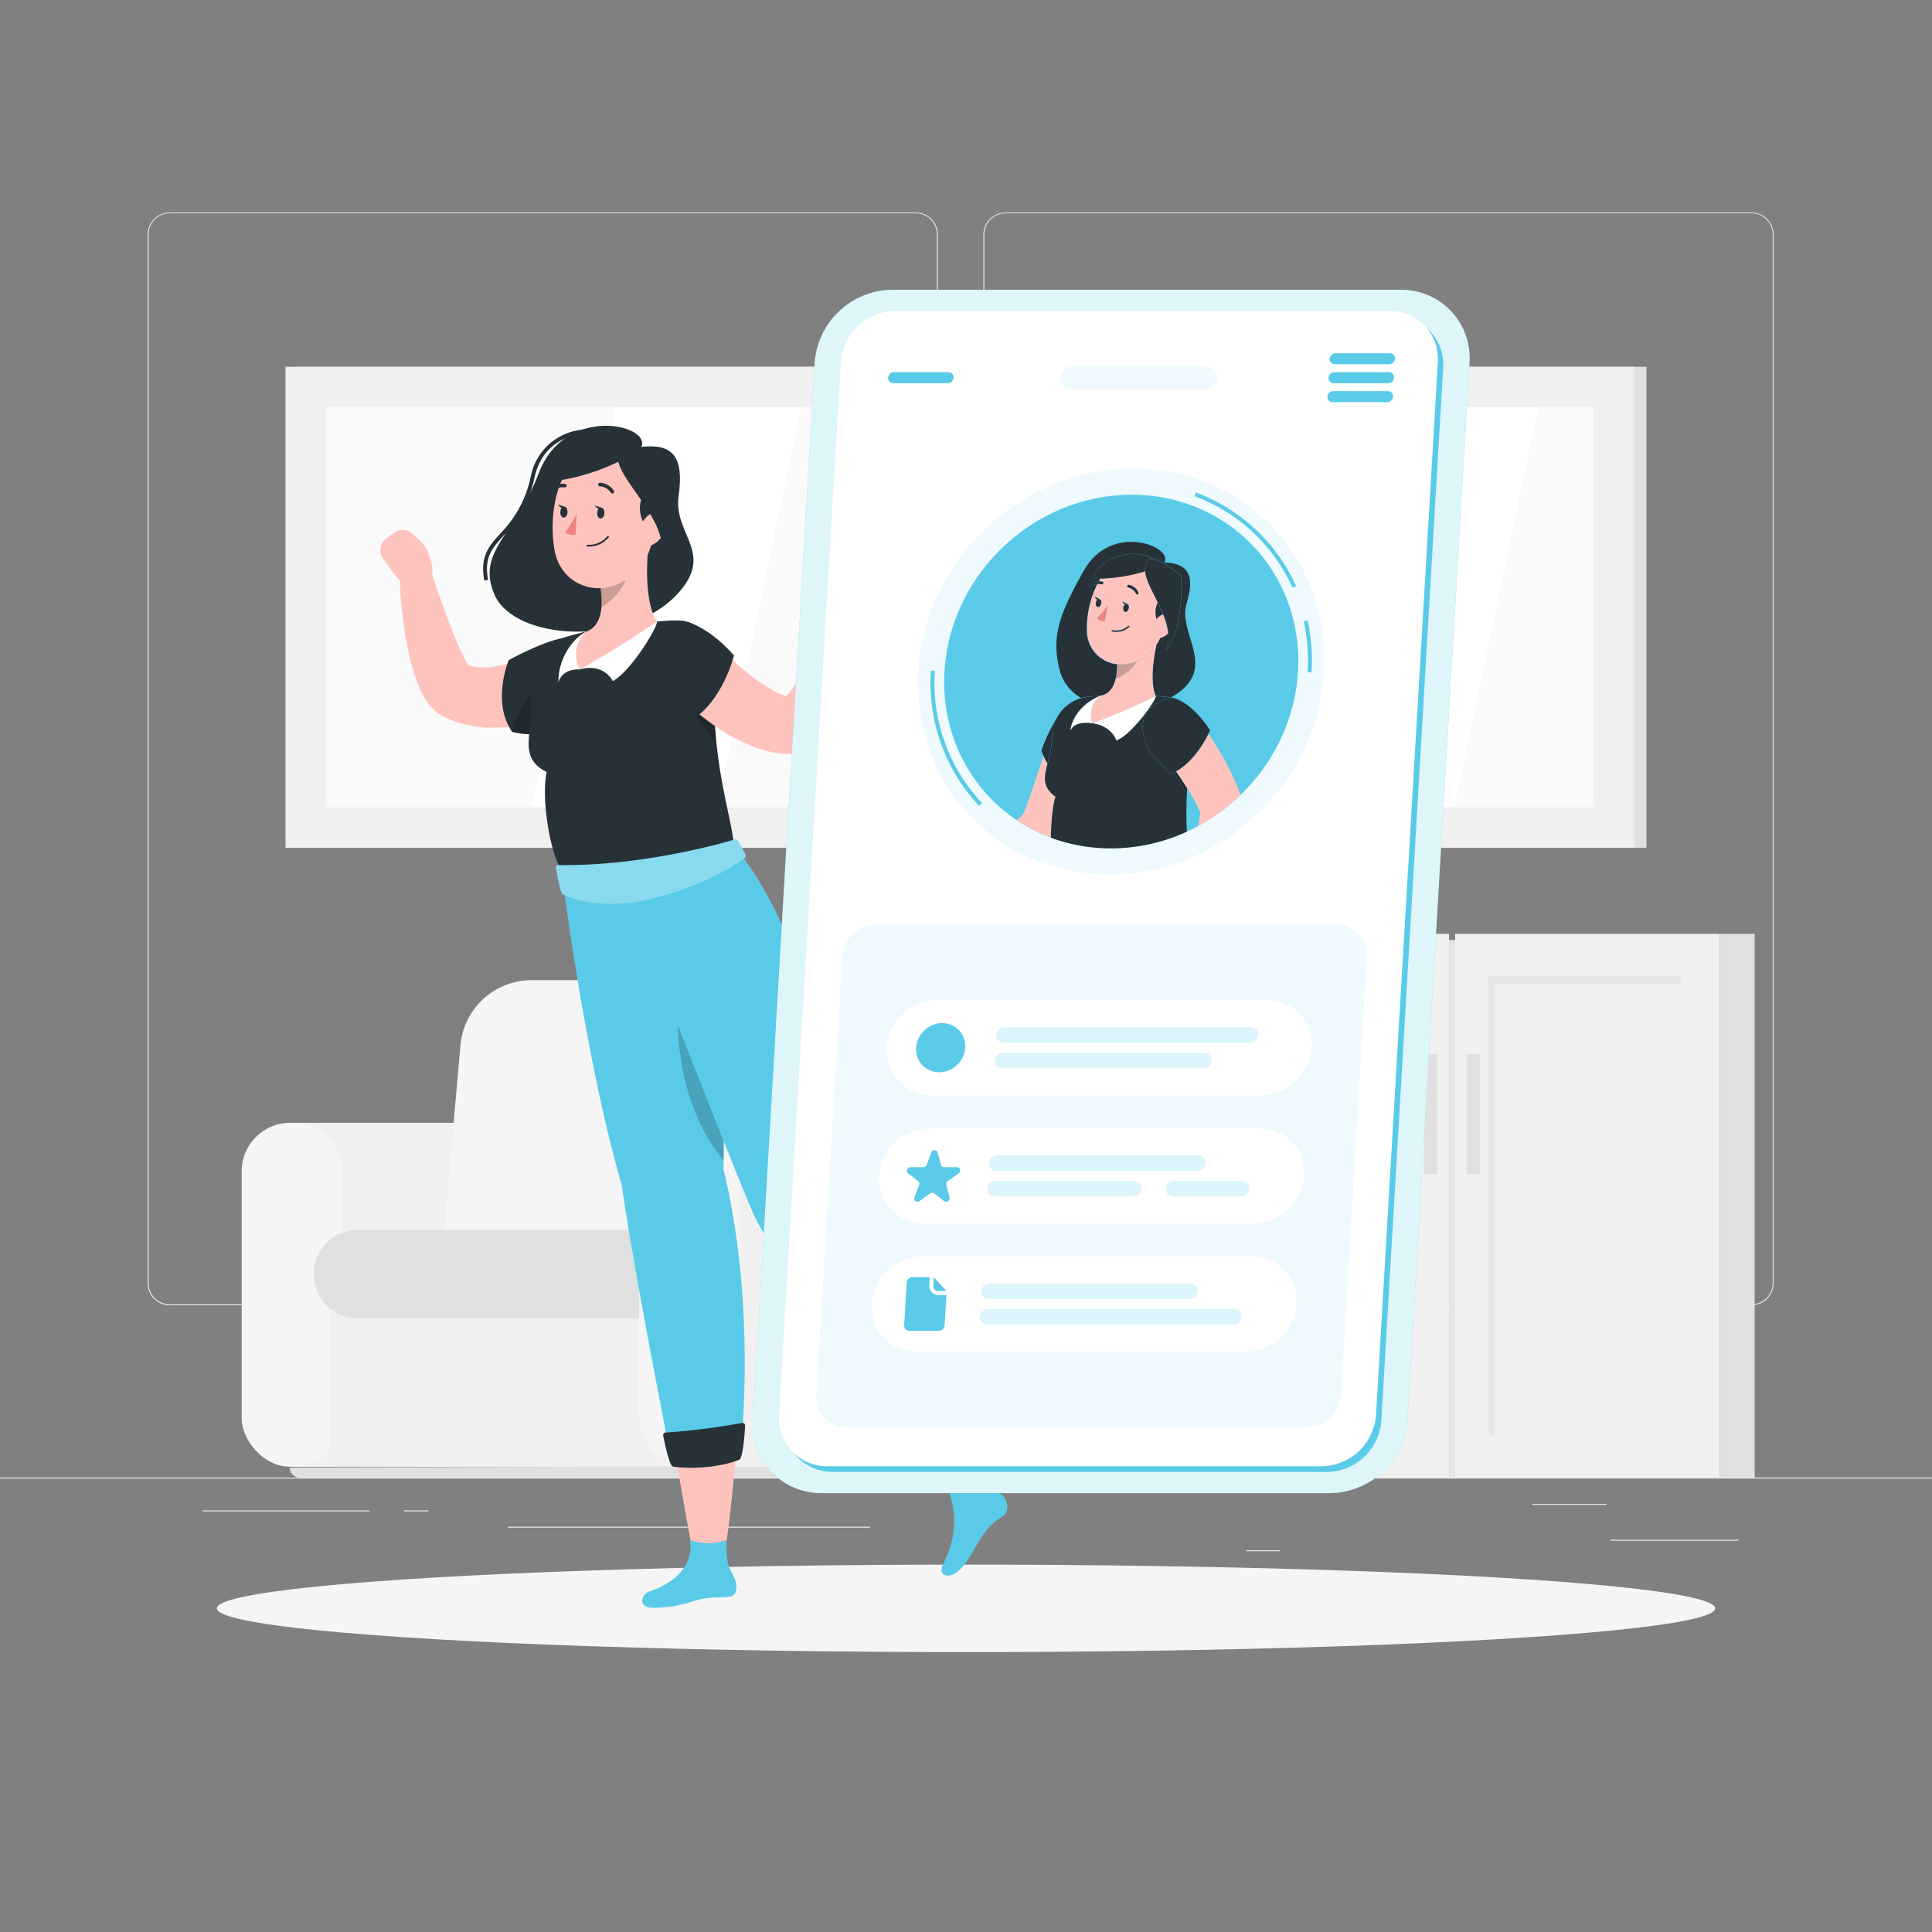 <svg xmlns="http://www.w3.org/2000/svg" viewBox="0 0 500 500"><rect x="0" y="0" width="500" height="500" fill="#808080" stroke="none"/><g id="freepik--background-complete--inject-22"><rect y="382.4" width="500" height="0.25" style="fill:#ebebeb"></rect><rect x="416.78" y="398.49" width="33.12" height="0.25" style="fill:#ebebeb"></rect><rect x="322.53" y="401.21" width="8.69" height="0.25" style="fill:#ebebeb"></rect><rect x="396.59" y="389.21" width="19.19" height="0.25" style="fill:#ebebeb"></rect><rect x="52.46" y="390.89" width="43.19" height="0.25" style="fill:#ebebeb"></rect><rect x="104.56" y="390.89" width="6.33" height="0.25" style="fill:#ebebeb"></rect><rect x="131.47" y="395.11" width="93.68" height="0.25" style="fill:#ebebeb"></rect><path d="M237,337.8H43.91a5.71,5.71,0,0,1-5.7-5.71V60.66A5.71,5.71,0,0,1,43.91,55H237a5.71,5.71,0,0,1,5.71,5.71V332.09A5.71,5.71,0,0,1,237,337.8ZM43.91,55.2a5.46,5.46,0,0,0-5.45,5.46V332.09a5.46,5.46,0,0,0,5.45,5.46H237a5.47,5.47,0,0,0,5.46-5.46V60.66A5.47,5.47,0,0,0,237,55.2Z" style="fill:#ebebeb"></path><path d="M453.31,337.8H260.21a5.72,5.72,0,0,1-5.71-5.71V60.66A5.72,5.72,0,0,1,260.21,55h193.1A5.71,5.71,0,0,1,459,60.66V332.09A5.71,5.71,0,0,1,453.31,337.8ZM260.21,55.2a5.47,5.47,0,0,0-5.46,5.46V332.09a5.47,5.47,0,0,0,5.46,5.46h193.1a5.47,5.47,0,0,0,5.46-5.46V60.66a5.47,5.47,0,0,0-5.46-5.46Z" style="fill:#ebebeb"></path><path d="M75.66,290.59h71.2a12.52,12.52,0,0,1,12.52,12.52v64a12.52,12.52,0,0,1-12.52,12.52H75.66a0,0,0,0,1,0,0v-89a0,0,0,0,1,0,0Z" style="fill:#f0f0f0"></path><rect x="62.55" y="290.59" width="26.22" height="89" rx="12.52" style="fill:#f5f5f5"></rect><rect x="85.19" y="323.42" width="92.93" height="56.17" transform="translate(263.31 703.01) rotate(180)" style="fill:#f0f0f0"></rect><path d="M77.56,382.4H245.05a2.57,2.57,0,0,0,2.56-2.57v-.24H146.9L75,379.83A2.57,2.57,0,0,0,77.56,382.4Z" style="fill:#e0e0e0"></path><path d="M150.92,253.67h86.46a15.73,15.73,0,0,1,15.93,17.46l-5.7,65H126.23l5.69-65A19.44,19.44,0,0,1,150.92,253.67Z" style="fill:#e0e0e0"></path><path d="M137.26,253.67h88.15a15,15,0,0,1,15.16,16.62l-5.77,65.83H113.41l5.77-65.83A18.5,18.5,0,0,1,137.26,253.67Z" style="fill:#f5f5f5"></path><path d="M92.64,318.29h73.61a7.88,7.88,0,0,1,7.88,7.88v7.11a7.88,7.88,0,0,1-7.88,7.89H92.64A11.44,11.44,0,0,1,81.2,329.73h0A11.44,11.44,0,0,1,92.64,318.29Z" style="fill:#e0e0e0"></path><path d="M178.53,290.59h71.2a12.52,12.52,0,0,1,12.52,12.52v64a12.52,12.52,0,0,1-12.52,12.52h-71.2a0,0,0,0,1,0,0v-89a0,0,0,0,1,0,0Z" style="fill:#f0f0f0"></path><rect x="165.42" y="290.59" width="26.22" height="89" rx="12.52" style="fill:#f5f5f5"></rect><rect x="306.56" y="241.67" width="68.45" height="140.73" style="fill:#f0f0f0"></rect><rect x="256.6" y="311.24" width="118.81" height="1.58" transform="translate(628.04 -3.97) rotate(90)" style="fill:#e6e6e6"></rect><rect x="315.22" y="252.63" width="49.7" height="2" style="fill:#e6e6e6"></rect><rect x="376.59" y="241.67" width="68.45" height="140.73" style="fill:#f0f0f0"></rect><rect x="445.05" y="241.67" width="9.06" height="140.73" transform="translate(899.16 624.07) rotate(180)" style="fill:#e0e0e0"></rect><rect x="326.63" y="311.24" width="118.81" height="1.58" transform="translate(698.07 -74) rotate(90)" style="fill:#e6e6e6"></rect><rect x="306.24" y="312.04" width="139.13" height="1.58" transform="translate(688.64 -62.97) rotate(90)" style="fill:#e6e6e6"></rect><rect x="385.25" y="252.63" width="49.7" height="2" style="fill:#e6e6e6"></rect><rect x="368.61" y="272.8" width="3.4" height="31.1" style="fill:#e0e0e0"></rect><rect x="379.59" y="272.8" width="3.4" height="31.1" style="fill:#e0e0e0"></rect><rect x="77.09" y="94.92" width="349.02" height="124.49" style="fill:#e0e0e0"></rect><rect x="73.89" y="94.92" width="349.02" height="124.49" style="fill:#f0f0f0"></rect><rect x="196.63" y="-6.88" width="103.55" height="328.08" transform="translate(405.56 -91.24) rotate(90)" style="fill:#fafafa"></rect><polygon points="137.62 208.94 159.36 105.39 207.35 105.39 185.61 208.94 137.62 208.94" style="fill:#fff"></polygon><polygon points="205.86 208.94 227.6 105.39 251.6 105.39 229.85 208.94 205.86 208.94" style="fill:#fff"></polygon><polygon points="352.38 208.94 374.12 105.39 398.12 105.39 376.37 208.94 352.38 208.94" style="fill:#fff"></polygon></g><g id="freepik--Shadow--inject-22"><ellipse id="freepik--path--inject-22" cx="250" cy="416.24" rx="193.89" ry="11.32" style="fill:#f5f5f5"></ellipse></g><g id="freepik--Character--inject-22"><path d="M166,115.64c2.52-5.77-19.8-11-26.55,6.78-6.12,16.13-16.28,20.25-11.5,31.42,5.17,12.09,34.42,13.54,47.12.14,10.3-10.87-.88-15.45.56-25.67S174.05,114.76,166,115.64Z" style="fill:#263238"></path><path d="M125.34,150.26c-1.16-6.3,1.18-8.9,4.14-12.19a29.53,29.53,0,0,0,7.89-14.77,15.06,15.06,0,0,1,12.53-12c6.6-1.22,13.59.94,15.44,3.68a2.35,2.35,0,0,1,.1,2.71l-.84-.54a1.34,1.34,0,0,0-.09-1.61c-1.64-2.44-8.3-4.39-14.42-3.25-4.37.81-10,3.41-11.74,11.23a30.4,30.4,0,0,1-8.13,15.21c-2.88,3.2-5,5.52-3.89,11.34Z" style="fill:#263238"></path><path d="M111.59,145.47l-.62-2a8.18,8.18,0,0,0-2.25-3.55l-2-1.82a3.69,3.69,0,0,0-4.71-.25l-2.14,1.6a3.69,3.69,0,0,0-.72,5.2l1.38,1.8s3.24,5.48,7.93,7.38l1.08-.92,0,0A7,7,0,0,0,111.59,145.47Z" style="fill:#ffc3bd"></path><path d="M150.46,180.19l-.64.49-.52.38-1,.7c-.67.44-1.35.85-2,1.25a43.44,43.44,0,0,1-4.2,2.12,38.58,38.58,0,0,1-9.25,2.76,31.8,31.8,0,0,1-10.17.06,26.89,26.89,0,0,1-5.06-1.31c-.41-.13-.82-.3-1.22-.47l-.6-.25-.3-.13-.33-.14-.42-.2a10.34,10.34,0,0,1-2.39-1.69,12.61,12.61,0,0,1-1.41-1.55,20.81,20.81,0,0,1-2.72-5c-.6-1.48-1.06-2.9-1.47-4.29a79.71,79.71,0,0,1-1.81-8.17,107.52,107.52,0,0,1-1.53-16.1,4,4,0,0,1,7.85-1.46l0,.11c1.74,4.79,3.41,9.7,5.17,14.36.91,2.32,1.79,4.63,2.79,6.73.48,1.05,1,2.05,1.49,2.92a7.13,7.13,0,0,0,1.27,1.73s0,0-.07-.14a2.81,2.81,0,0,0-.8-.58l-.19-.1c-.06,0-.18-.07-.11-.05l.16,0,.31.08a4.8,4.8,0,0,0,.63.15,16.89,16.89,0,0,0,2.56.31,20,20,0,0,0,5.35-.56,30.57,30.57,0,0,0,5.58-2c.93-.42,1.85-.91,2.75-1.4.45-.25.89-.52,1.31-.78l1-.64.78-.49a8.05,8.05,0,0,1,9.14,13.24Z" style="fill:#ffc3bd"></path><path d="M168,411.88c6.33-2.09,11.66-6.37,10.59-13.88-.47-3.22,9.86-4.48,9.86-4.48-1.17,10.23.11,12,1.34,14.31s1.16,5.14-1,5.39c-2.56.31-3.13,0-6.31.45-3.72.49-6.13,2.43-13.56,2.43C164.91,416.1,166,412.54,168,411.88Z" style="fill:#59CBE8"></path><path d="M187.25,302.61c.73-51.24-4-79.17-4-79.17l-37.91,1.89s5.61,46.88,15.57,81.41c2.66,18.53,8.65,49.87,12.8,70.92a91.05,91.05,0,0,0,18.17-3.44C193.33,355.73,193.59,329,187.25,302.61Z" style="fill:#59CBE8"></path><path d="M188.07,398.54s1.48-9.68,2.48-24.32A68,68,0,0,1,175,377.66c2.16,12.78,3.7,20.92,3.7,20.92A13.68,13.68,0,0,0,188.07,398.54Z" style="fill:#ffc3bd"></path><path d="M171.64,371.53c.33,1.76,1.25,6.17,2.16,7.72a.68.68,0,0,0,.5.33c7.07.89,14.13-.53,17-1.81a.62.62,0,0,0,.35-.36c.8-2.12,1.09-6.58,1.18-8.46a.67.67,0,0,0-.8-.69,170.06,170.06,0,0,1-19.82,2.48A.66.66,0,0,0,171.64,371.53Z" style="fill:#263238"></path><path d="M145.84,165.08c-5.62,1-14.19,5.75-14.19,5.75s-4.51,10.8.89,18.58c5.32,1.26,8,.23,8,.23Z" style="fill:#263238"></path><path d="M132.54,189.41c5.32,1.26,8,.23,8,.23l-.19-14.57C136.74,179.93,133.73,184.75,132.54,189.41Z" style="opacity:0.2"></path><path d="M187.05,272.38c-4.24-10.37-8.8-18.91-10.55-26.71-3,21.21-.64,40.72,10.77,54.7C187.4,290.05,187.29,280.71,187.05,272.38Z" style="opacity:0.2"></path><path d="M245,353.7l-15.13,10.76c-12.35-16.09-30.87-40.67-35.35-51.37-11.38-27.15-34.26-87-34.26-87l29.7-6.9s18.74,17.4,30.83,83.06C230.91,316.63,239.43,337.79,245,353.7Z" style="fill:#59CBE8"></path><path d="M244.13,404.7c3.77-7.37,3.82-15.49-.25-21.89-1.75-2.74,7.14-8.15,7.14-8.15,3.14,9.81,5.7,10.38,7.88,11.9s2.4,4.79.56,5.9a15.23,15.23,0,0,0-5,4.75c-2.28,3-3.56,7.12-6.83,9.69C245.54,408.53,242.47,407.93,244.13,404.7Z" style="fill:#59CBE8"></path><path d="M252.67,379.16s-2.61-9.18-7.73-22.93a68.85,68.85,0,0,1-12.75,9.54c7.23,10.76,12.52,18.49,12.52,18.49A17.37,17.37,0,0,0,252.67,379.16Z" style="fill:#ffc3bd"></path><path d="M226.6,361.57c1,1.46,3.68,5.11,5.15,6.14a.7.7,0,0,0,.6.1c6.8-2.1,12.65-6.31,14.79-8.68a.6.6,0,0,0,.16-.48c-.14-2.25-1.72-6.44-2.41-8.19a.67.67,0,0,0-1-.3,169.51,169.51,0,0,1-17,10.43A.67.67,0,0,0,226.6,361.57Z" style="fill:#263238"></path><path d="M137.26,180c1.36,8.85-3.91,15.71,4.2,19.79-1.35,6.73.65,20.17,3.86,25.5,4.51,2.45,26.57-1.17,44.6-6.11-.26-7.7-6.59-22.85-4.83-48.07a9.87,9.87,0,0,0-10.2-10.54c-1.56,0-3.22.15-4.9.3a123.85,123.85,0,0,0-17.57,2.4c-1.87.44-3.8.94-5.63,1.46A13.56,13.56,0,0,0,137.26,180Z" style="fill:#263238"></path><path d="M150,173.27s5.65-2.06,8.61,3c4.93-2.77,11.86-14.48,11.37-15.37C161.73,163.17,150,173.27,150,173.27Z" style="fill:#fff"></path><path d="M150,173.27s-4.29-.51-5.5,3.29c0-7.5,5.06-12.22,7.27-13.1C151,165.42,150,173.27,150,173.27Z" style="fill:#fff"></path><path d="M167.82,141.05c-.63,5.85-.73,15.25,2.17,19.86,0,0-11,7.53-20,12.36-2.83-6.55,1.77-9.81,1.77-9.81,4.29-1.64,4.25-7.13,3.67-11.33Z" style="fill:#ffc3bd"></path><path d="M155.45,152.13l7-6.3a6.89,6.89,0,0,1-.22,3.53,14.84,14.84,0,0,1-6.58,7.75A23.48,23.48,0,0,0,155.45,152.13Z" style="opacity:0.2"></path><path d="M170.08,130.18c-1,9.5-1.15,13.53-6.05,18.23-7.38,7.07-18.61,3.83-20.46-5.75-1.67-8.63.16-22.71,9.44-26.14S171,120.69,170.08,130.18Z" style="fill:#ffc3bd"></path><path d="M168,137.13a7.75,7.75,0,0,1-.34-10.85c2.5-2.53,6,2.71,6,2.71Z" style="fill:#263238"></path><path d="M156.41,132.81c0,.78-.47,1.39-1,1.37s-.89-.67-.86-1.44.47-1.39,1-1.37S156.44,132,156.41,132.81Z" style="fill:#263238"></path><path d="M146.87,132.58c0,.77-.46,1.38-1,1.36s-.89-.66-.86-1.44.46-1.38,1-1.36S146.9,131.8,146.87,132.58Z" style="fill:#263238"></path><path d="M146.23,131.19l-1.84-.61S145.29,132.07,146.23,131.19Z" style="fill:#263238"></path><path d="M149.22,132.88a20.74,20.74,0,0,1-3,4.84,3.34,3.34,0,0,0,2.74.62Z" style="fill:#ed847e"></path><path d="M153.35,141.38a6.94,6.94,0,0,1-1.31.06.23.23,0,0,1-.22-.23.23.23,0,0,1,.24-.22,6.17,6.17,0,0,0,5.1-2.2.22.22,0,0,1,.31-.06.23.23,0,0,1,.06.32A6.36,6.36,0,0,1,153.35,141.38Z" style="fill:#263238"></path><path d="M171.66,138.14a6.1,6.1,0,0,1-3.84,3.26c-2.13.53-3.12-1.81-2.46-4.15.59-2.11,2.42-4.92,4.52-4.41S172.69,136.09,171.66,138.14Z" style="fill:#ffc3bd"></path><path d="M165.16,116.67A55.16,55.16,0,0,1,143,124.58C143,117.75,156.36,110.08,165.16,116.67Z" style="fill:#263238"></path><path d="M160,117.5c-1.55,6,14,17,11,27.58,5.08-7.91,1.42-25.71,1.42-25.71S159.32,111.08,160,117.5Z" style="fill:#263238"></path><path d="M158.4,127.71a.43.43,0,0,1-.3-.19,3.64,3.64,0,0,0-2.84-1.67.44.44,0,0,1-.46-.44.45.45,0,0,1,.45-.47,4.51,4.51,0,0,1,3.6,2.07.45.45,0,0,1-.12.63A.44.44,0,0,1,158.4,127.71Z" style="fill:#263238"></path><path d="M142.65,127.38a.49.49,0,0,1-.31-.14.45.45,0,0,1,0-.64,4.53,4.53,0,0,1,3.93-1.36.46.46,0,0,1,.35.54.45.45,0,0,1-.54.35,3.63,3.63,0,0,0-3.1,1.11A.47.47,0,0,1,142.65,127.38Z" style="fill:#263238"></path><path d="M155.77,131.42l-1.84-.6S154.82,132.31,155.77,131.42Z" style="fill:#263238"></path><path d="M184.85,176a120,120,0,0,0,.53,16c-5-5.28-11.28-15.25-11.69-20.25Z" style="opacity:0.2"></path><path d="M217.5,157.22l1.09-6.35,9.87,3.81s-2.29,5.91-6.5,8.52l-1.17-.74A6.92,6.92,0,0,1,217.5,157.22Z" style="fill:#ffc3bd"></path><path d="M224.75,147.33,228,149.1a3.06,3.06,0,0,1,1.24,4.13l-.77,1.45-9.87-3.81,2.35-2.81A3.07,3.07,0,0,1,224.75,147.33Z" style="fill:#ffc3bd"></path><path d="M183.09,164.47l1.26,1.3,1.37,1.39c.93.91,1.86,1.84,2.82,2.72,1.9,1.79,3.86,3.45,5.83,5a43.76,43.76,0,0,0,5.9,3.9,16.08,16.08,0,0,0,5.09,1.82l-2.69.5c-.66.32-.62.46-.48.35a4.23,4.23,0,0,0,.74-.63,19.56,19.56,0,0,0,2-2.45c1.36-1.93,2.74-4.12,4-6.39s2.6-4.6,3.89-7l3.85-7.12,0-.06a4.05,4.05,0,0,1,7.57,2.57c-.46,2.88-1.09,5.6-1.79,8.37S221,174.25,220,177a69.52,69.52,0,0,1-3.48,8.29,37.14,37.14,0,0,1-2.63,4.36,18.17,18.17,0,0,1-2.06,2.4,12.47,12.47,0,0,1-3.89,2.63,6.15,6.15,0,0,1-2.25.49h-.44a27.73,27.73,0,0,1-11.47-2.41,49.22,49.22,0,0,1-4.66-2.29q-2.17-1.28-4.19-2.65a72.08,72.08,0,0,1-7.46-6c-1.15-1.06-2.29-2.13-3.38-3.26-.54-.56-1.09-1.12-1.62-1.71s-1-1.13-1.65-1.88a8.08,8.08,0,0,1,12-10.84Z" style="fill:#ffc3bd"></path><path d="M175.33,160.62c7.33.22,14.62,9,14.62,9s-2.82,11.65-10.85,16.67c-4.52-3.52-8.35-6.34-8.35-6.34C164.36,170.58,166.49,164.36,175.33,160.62Z" style="fill:#263238"></path><path d="M143.86,224.64c.54,3.13,1.19,5.59,1.4,6.34a.61.61,0,0,0,.29.38c1.07.59,5.95,3,14.91,2.47,10-.54,24.67-6,32.28-11.81a.64.64,0,0,0,.2-.75,28.42,28.42,0,0,0-2.05-3.76.64.64,0,0,0-.72-.26c-3.28,1-23.93,6.91-45.68,6.65A.64.64,0,0,0,143.86,224.64Z" style="fill:#59CBE8"></path><path d="M143.86,224.64c.54,3.13,1.19,5.59,1.4,6.34a.61.61,0,0,0,.29.38c1.07.59,5.95,3,14.91,2.47,10-.54,24.67-6,32.28-11.81a.64.64,0,0,0,.2-.75,28.42,28.42,0,0,0-2.05-3.76.64.64,0,0,0-.72-.26c-3.28,1-23.93,6.91-45.68,6.65A.64.64,0,0,0,143.86,224.64Z" style="fill:#fff;opacity:0.3"></path></g><g id="freepik--Device--inject-22"><path d="M344.27,386.41H212.61a17.65,17.65,0,0,1-17.77-18.88l16-273.65a20.34,20.34,0,0,1,20-18.88H362.53A17.65,17.65,0,0,1,380.3,93.88L364.25,367.53A20.34,20.34,0,0,1,344.27,386.41Z" style="fill:#59CBE8"></path><path d="M344.27,386.41H212.61a17.65,17.65,0,0,1-17.77-18.88l16-273.65a20.34,20.34,0,0,1,20-18.88H362.53A17.65,17.65,0,0,1,380.3,93.88L364.25,367.53A20.34,20.34,0,0,1,344.27,386.41Z" style="fill:#fff;opacity:0.8"></path><path d="M343.49,380.93h-128A12.4,12.4,0,0,1,203,367.67L219,95.21a14.3,14.3,0,0,1,14-13.27H361a12.41,12.41,0,0,1,12.49,13.27l-16,272.46A14.29,14.29,0,0,1,343.49,380.93Z" style="fill:#59CBE8"></path><path d="M342.11,379.47h-128a12.41,12.41,0,0,1-12.49-13.27l16-272.46a14.3,14.3,0,0,1,14-13.27h128a12.41,12.41,0,0,1,12.49,13.27l-16,272.46A14.3,14.3,0,0,1,342.11,379.47Z" style="fill:#fff"></path><path d="M338.37,369.34H219a7.67,7.67,0,0,1-7.72-8.2L218,247.49a8.83,8.83,0,0,1,8.68-8.2H346a7.67,7.67,0,0,1,7.72,8.2l-6.67,113.65A8.83,8.83,0,0,1,338.37,369.34Z" style="fill:#59CBE8;opacity:0.1"></path><path d="M311.86,100.68H277.07a2.74,2.74,0,0,1-2.76-2.93h0a3.16,3.16,0,0,1,3.11-2.94H312.2A2.74,2.74,0,0,1,315,97.75h0A3.15,3.15,0,0,1,311.86,100.68Z" style="fill:#59CBE8;opacity:0.1"></path><ellipse cx="290.18" cy="173.79" rx="54.07" ry="50.99" transform="translate(-39.07 251.27) rotate(-44.16)" style="fill:#59CBE8;opacity:0.1"></ellipse><path d="M253.4,208.57a46.41,46.41,0,0,1-12.47-35l1,0a45.45,45.45,0,0,0,12.2,34.25Z" style="fill:#59CBE8"></path><path d="M339.42,174l-1-.06a47.94,47.94,0,0,0-1-13.14l1-.22A48.42,48.42,0,0,1,339.42,174Z" style="fill:#59CBE8"></path><path d="M334.52,152.1a45,45,0,0,0-25.35-23.69l.35-.94a45.89,45.89,0,0,1,25.91,24.23Z" style="fill:#59CBE8"></path><ellipse cx="290.18" cy="173.79" rx="47.12" ry="44.43" transform="translate(-39.07 251.27) rotate(-44.16)" style="fill:#59CBE8"></ellipse><path d="M285.09,180h0c2.2-.49,3.23-2.37,3.7-4.51.05-.23.09-.45.13-.67l0-.2a22.74,22.74,0,0,0,.2-2.69,8.72,8.72,0,0,1-7.86-8.54A25.73,25.73,0,0,1,284,151.15a2.81,2.81,0,0,0-1.35.56.33.33,0,0,1-.27.06.36.36,0,0,1-.22-.13.36.36,0,0,1,.07-.49,3.56,3.56,0,0,1,2.16-.72c.15-.24.29-.49.44-.72-.64,0-1.26,0-1.86,0,.66-4.62,9.55-8.5,15.61-5,2.7.54,7.16,4.4,7.16,4.4a56.89,56.89,0,0,1-.21,7.37h0c-.4,4.18-1.39,9.09-3.8,11.83a8.7,8.7,0,0,0,.64-4.45,4.66,4.66,0,0,1-2.08,1.19,12.45,12.45,0,0,1-1,1.76c-.94,4.29-1.61,10-.18,13.29,1.29.08,2.54.2,3.73.33l.29.05a21.34,21.34,0,0,0,2.26-1.53c9-7-.55-15.22,1.7-22.75s.35-10.39-5.8-10.63c2.55-4.07-13.65-10.57-20.77,2.06-6.45,11.45-8.53,17.17-6.21,26.12a11.75,11.75,0,0,0,5.51,6.89,10.54,10.54,0,0,1,1.38-.28C282.47,180.24,283.79,180.1,285.09,180Z" style="fill:#263238"></path><path d="M271.1,197.6a22,22,0,0,1-1-2c-.68,2-1.35,4-2,6-.62,1.8-1.21,3.6-1.83,5.32l-.93,2.43-.4,1c-.14.27,0,.11,0,.19a10.44,10.44,0,0,1-1.41,1.36c-.11.11-.25.21-.37.31a42.5,42.5,0,0,0,8.87,4.57c.07-4.57.63-9.32,1.23-10.59C269.66,203.69,270.2,201,271.1,197.6Z" style="fill:#ffc3bd"></path><path d="M274.6,184.11l-.25.35c.08-.12.17-.23.26-.34Z" style="fill:#263238"></path><path d="M272.29,190.81a10.66,10.66,0,0,1,1.91-6.16,48.27,48.27,0,0,0-4.7,9.6s.18.53.56,1.36a22,22,0,0,0,1,2A25.8,25.8,0,0,0,272.29,190.81Z" style="fill:#263238"></path><path d="M307.15,205.32a42.1,42.1,0,0,1-3.15-5.47c-.3.16-.61.32-.93.46-3-3.17-5.56-5.73-5.56-5.73-3.74-7.8-1.43-12.24,5.66-14.05a9.32,9.32,0,0,1,3.1,1.25,7.38,7.38,0,0,0-3.14-1.26l-.29-.05c-1.19-.13-2.44-.25-3.73-.33.28.73-6.14,10-10.17,11.47-1.65-4.16-6.28-4.44-6.28-4.44s-4.32-.89-5.66,1.83c.88-5.62,6.29-8.58,8.09-9-1.3.11-2.62.25-3.89.41a10.54,10.54,0,0,0-1.38.28,10.05,10.05,0,0,0-5.21,3.44c-.09.11-.18.22-.26.34l-.15.19a10.66,10.66,0,0,0-1.91,6.16,25.8,25.8,0,0,1-1.19,6.79c-.9,3.36-1.44,6.09,2.09,8.59-.6,1.27-1.16,6-1.23,10.59a44.26,44.26,0,0,0,15.53,2.76,47.32,47.32,0,0,0,19.66-4.31,103.13,103.13,0,0,1,.09-11.17h0C307.21,204.47,307.17,204.91,307.15,205.32Z" style="fill:#263238"></path><path d="M282.66,187.17s4.63.28,6.28,4.44c4-1.52,10.45-10.74,10.17-11.47C299.11,180.14,290,184.56,282.66,187.17Z" style="fill:#fff"></path><path d="M285.11,180h0c-1.8.43-7.21,3.39-8.09,9,1.34-2.72,5.66-1.83,5.66-1.83C281.28,181.91,285.11,180,285.11,180Z" style="fill:#fff"></path><path d="M288.94,174.81l0-.2Z" style="fill:#ffc3bd"></path><path d="M299.29,166.85a12.18,12.18,0,0,1-3.24,3.2,10.74,10.74,0,0,1-1.7,1,11.51,11.51,0,0,1-5.57,4.63l0-.17c-.47,2.14-1.5,4-3.7,4.51,0,0-3.83,1.92-2.45,7.18,7.35-2.61,16.45-7,16.45-7C297.68,176.86,298.35,171.14,299.29,166.85Z" style="fill:#ffc3bd"></path><path d="M288.81,175.48c.05-.23.09-.45.13-.67C288.9,175,288.86,175.25,288.81,175.48Z" style="fill:#263238"></path><path d="M288.81,175.48c.05-.23.09-.45.13-.67C288.9,175,288.86,175.25,288.81,175.48Z" style="opacity:0.2"></path><path d="M289.17,171.92a22.74,22.74,0,0,1-.2,2.69,20.93,20.93,0,0,0,.2-2.69Z" style="fill:#263238"></path><path d="M289.17,171.92a22.74,22.74,0,0,1-.2,2.69,20.93,20.93,0,0,0,.2-2.69Z" style="opacity:0.2"></path><path d="M294.35,171a9.69,9.69,0,0,1-5.18.9,20.93,20.93,0,0,1-.2,2.69l0,.2c0,.22-.08.44-.13.67l0,.17A11.51,11.51,0,0,0,294.35,171Z" style="fill:#ffc3bd"></path><path d="M294.35,171a9.69,9.69,0,0,1-5.18.9,20.93,20.93,0,0,1-.2,2.69l0,.2c0,.22-.08.44-.13.67l0,.17A11.51,11.51,0,0,0,294.35,171Z" style="opacity:0.2"></path><path d="M294.35,171a10.74,10.74,0,0,0,1.7-1,12.18,12.18,0,0,0,3.24-3.2,12.45,12.45,0,0,0,1-1.76c-.19,0-.38.1-.56.12-1.67.15-2.14-1.73-1.38-3.41a6.58,6.58,0,0,1,1-1.57,6.05,6.05,0,0,1,.3-4.32c-1.52-3.12-3.13-6-3.28-8.09a42.67,42.67,0,0,1-11.54,1.89c-.15.23-.29.48-.44.72a3.32,3.32,0,0,1,1,.15.34.34,0,0,1,.2.44.35.35,0,0,1-.44.21,2.52,2.52,0,0,0-1.11-.08,25.73,25.73,0,0,0-2.67,12.23,8.72,8.72,0,0,0,7.86,8.54h0A9.69,9.69,0,0,0,294.35,171Zm-2.23-19.64a3.42,3.42,0,0,1,2.48,2,.36.36,0,0,1-.16.47.34.34,0,0,1-.26,0,.3.3,0,0,1-.2-.18,2.74,2.74,0,0,0-2-1.57.36.36,0,0,1-.3-.39A.35.35,0,0,1,292.12,151.38Zm-.35,4.94h0a1,1,0,0,1,.35,1.11c-.11.58-.51,1-.89.91s-.6-.6-.49-1.18a1.35,1.35,0,0,1,.43-.76,1.51,1.51,0,0,1-.69-.76Zm-8.2-.42a1.34,1.34,0,0,1,.42-.75,1.57,1.57,0,0,1-.68-.77l1.31.67h0a1.05,1.05,0,0,1,.35,1.11c-.12.58-.51,1-.89.92S283.46,156.48,283.57,155.9Zm2.32,4.86a2.55,2.55,0,0,1-2-.79,16.08,16.08,0,0,0,2.78-3.3Zm1.93,2.68a.18.18,0,0,1-.13-.21.17.17,0,0,1,.2-.13A4.7,4.7,0,0,0,292,162a.17.17,0,1,1,.25.24,4.85,4.85,0,0,1-3.42,1.28A7.22,7.22,0,0,1,287.82,163.44Z" style="fill:#ffc3bd"></path><polygon points="305.51 156.52 305.51 156.52 305.51 156.52 305.51 156.52" style="fill:#263238"></polygon><path d="M301,159c-.42-1-.9-2.07-1.39-3.07a6.05,6.05,0,0,0-.3,4.32A4.05,4.05,0,0,1,301,159Z" style="fill:#263238"></path><path d="M291.15,156.41a1.35,1.35,0,0,0-.43.76c-.11.58.11,1.11.49,1.18s.78-.33.89-.91a1,1,0,0,0-.35-1.11A.61.61,0,0,1,291.15,156.41Z" style="fill:#263238"></path><path d="M285,156.17a1.05,1.05,0,0,0-.35-1.11.66.66,0,0,1-.61.09,1.34,1.34,0,0,0-.42.75c-.11.58.11,1.11.49,1.19S284.83,156.75,285,156.17Z" style="fill:#263238"></path><path d="M284.6,155.06h0l-1.31-.67a1.57,1.57,0,0,0,.68.77A.66.66,0,0,0,284.6,155.06Z" style="fill:#263238"></path><path d="M283.9,160a2.55,2.55,0,0,0,2,.79l.79-4.09A16.08,16.08,0,0,1,283.9,160Z" style="fill:#ed847e"></path><path d="M292.23,162a.18.18,0,0,0-.25,0,4.7,4.7,0,0,1-4.09,1.08.17.17,0,0,0-.2.13.18.18,0,0,0,.13.21,7.22,7.22,0,0,0,1,.1,4.85,4.85,0,0,0,3.42-1.28A.18.18,0,0,0,292.23,162Z" style="fill:#263238"></path><path d="M301,159a4.05,4.05,0,0,0-1.69,1.25,6.58,6.58,0,0,0-1,1.57c-.76,1.68-.29,3.56,1.38,3.41.18,0,.37-.08.56-.12a4.66,4.66,0,0,0,2.08-1.19A18.12,18.12,0,0,0,301,159Z" style="fill:#ffc3bd"></path><path d="M296.56,146.32c.06-1.44.88-1.79,2-1.57-6.06-3.54-14.95.34-15.61,5,.6,0,1.22,0,1.86,0a42.67,42.67,0,0,0,11.54-1.89A3.19,3.19,0,0,1,296.56,146.32Z" style="fill:#263238"></path><path d="M296.56,146.32a3.19,3.19,0,0,0-.21,1.5c.15,2.12,1.76,5,3.28,8.09.49,1,1,2,1.39,3.07a18.12,18.12,0,0,1,1.33,4.92,8.7,8.7,0,0,1-.64,4.45c2.41-2.74,3.4-7.65,3.8-11.83h0a56.89,56.89,0,0,0,.21-7.37s-4.46-3.86-7.16-4.4C297.44,144.53,296.62,144.88,296.56,146.32Z" style="fill:#263238"></path><path d="M292,152.07a2.74,2.74,0,0,1,2,1.57.3.3,0,0,0,.2.18.34.34,0,0,0,.26,0,.36.36,0,0,0,.16-.47,3.42,3.42,0,0,0-2.48-2,.35.35,0,0,0-.39.3A.36.36,0,0,0,292,152.07Z" style="fill:#263238"></path><path d="M285.09,151.23a.35.35,0,0,0,.44-.21.34.34,0,0,0-.2-.44,3.32,3.32,0,0,0-1-.15,3.56,3.56,0,0,0-2.16.72.36.36,0,0,0-.07.49.36.36,0,0,0,.22.13.33.33,0,0,0,.27-.06,2.81,2.81,0,0,1,1.35-.56A2.52,2.52,0,0,1,285.09,151.23Z" style="fill:#263238"></path><path d="M291.15,156.41a.61.61,0,0,0,.6-.08h0l-1.31-.67A1.51,1.51,0,0,0,291.15,156.41Z" style="fill:#263238"></path><path d="M307.15,205.32c0-.41.06-.85.08-1.27-.56-.89-1.13-1.79-1.72-2.68l-1.15-1.71-.36.19A42.1,42.1,0,0,0,307.15,205.32Z" style="fill:#263238"></path><path d="M307.15,205.32c0-.41.06-.85.08-1.27-.56-.89-1.13-1.79-1.72-2.68l-1.15-1.71-.36.19A42.1,42.1,0,0,0,307.15,205.32Z" style="opacity:0.2"></path><path d="M310.12,213.6l0,.16a49.61,49.61,0,0,0,10.92-8,43.2,43.2,0,0,0-1.92-4.73,66.63,66.63,0,0,0-3.23-6.11c-1-1.72-2.06-3.36-3.15-5-1,2.09-3.84,7.12-8.35,9.71l1.15,1.71c.59.89,1.16,1.79,1.72,2.68h0c.49.78,1,1.57,1.41,2.35.77,1.35,1.49,2.71,2,4l-.1.68C310.45,211.88,310.3,212.73,310.12,213.6Z" style="fill:#ffc3bd"></path><path d="M297.51,194.58s2.56,2.56,5.56,5.73c.32-.14.63-.3.93-.46l.36-.19c4.51-2.59,7.33-7.62,8.35-9.71.29-.59.44-.95.44-.95s-2.9-4.8-6.88-7.22a9.32,9.32,0,0,0-3.1-1.25C296.08,182.34,293.77,186.78,297.51,194.58Z" style="fill:#263238"></path><path d="M345.46,94.27h14.09a1.54,1.54,0,0,0,1.51-1.43h0a1.33,1.33,0,0,0-1.34-1.42h-14.1a1.54,1.54,0,0,0-1.51,1.42h0A1.33,1.33,0,0,0,345.46,94.27Z" style="fill:#59CBE8"></path><path d="M345.17,99.18h14.09a1.54,1.54,0,0,0,1.51-1.43h0a1.33,1.33,0,0,0-1.34-1.43H345.34a1.54,1.54,0,0,0-1.52,1.43h0A1.35,1.35,0,0,0,345.17,99.18Z" style="fill:#59CBE8"></path><path d="M231.18,99.18h14.09a1.55,1.55,0,0,0,1.52-1.43h0a1.34,1.34,0,0,0-1.35-1.43H231.35a1.53,1.53,0,0,0-1.51,1.43h0A1.34,1.34,0,0,0,231.18,99.18Z" style="fill:#59CBE8"></path><path d="M344.88,104.08H359a1.54,1.54,0,0,0,1.52-1.43h0a1.35,1.35,0,0,0-1.35-1.43H345.05a1.55,1.55,0,0,0-1.52,1.43h0A1.34,1.34,0,0,0,344.88,104.08Z" style="fill:#59CBE8"></path><path d="M326.36,283.49H241.12a11.54,11.54,0,0,1-11.62-12.34h0a13.3,13.3,0,0,1,13.07-12.34h85.24a11.54,11.54,0,0,1,11.62,12.34h0A13.3,13.3,0,0,1,326.36,283.49Z" style="fill:#fff"></path><path d="M324.42,316.66H239.17a11.56,11.56,0,0,1-11.62-12.35h0A13.3,13.3,0,0,1,240.62,292h85.25a11.54,11.54,0,0,1,11.62,12.34h0A13.31,13.31,0,0,1,324.42,316.66Z" style="fill:#fff"></path><path d="M322.47,349.82H237.23a11.54,11.54,0,0,1-11.62-12.34h0a13.31,13.31,0,0,1,13.07-12.35h85.24a11.55,11.55,0,0,1,11.62,12.35h0A13.3,13.3,0,0,1,322.47,349.82Z" style="fill:#fff"></path><ellipse cx="243.44" cy="271.15" rx="6.55" ry="6.17" transform="translate(-120.1 246.22) rotate(-44.16)" style="fill:#59CBE8"></ellipse><path d="M242.69,298.3l.84,3.17a.82.82,0,0,0,.8.6h3.33a.86.86,0,0,1,.43,1.6l-2.81,2a.92.92,0,0,0-.38,1l.84,3.17a.92.92,0,0,1-1.41,1l-2.58-2a.87.87,0,0,0-1,0l-2.81,2a.84.84,0,0,1-1.29-1l1.21-3.17a.84.84,0,0,0-.26-1l-2.58-2a.91.91,0,0,1,.61-1.6h3.33a.93.93,0,0,0,.87-.6L241,298.3A.88.88,0,0,1,242.69,298.3Z" style="fill:#59CBE8"></path><path d="M245,334.12l-.53,8.9A1.48,1.48,0,0,1,243,344.4h-7.79A1.29,1.29,0,0,1,234,343l.65-11.08a1.48,1.48,0,0,1,1.46-1.39h5.6Z" style="fill:#59CBE8"></path><path d="M241.66,330.55l3.37,3.57h-2.19a1.29,1.29,0,0,1-1.3-1.38l.12-2.19m-.89-2.45-.14,2.39-.13,2.19a2.39,2.39,0,0,0,.63,1.75,2.34,2.34,0,0,0,1.71.73h4.58l-1.64-1.75-3.36-3.57-1.65-1.74Z" style="fill:#fff"></path><path d="M323.5,269.84H259.71a1.88,1.88,0,0,1-1.89-2h0a2.17,2.17,0,0,1,2.13-2h63.78a1.88,1.88,0,0,1,1.89,2h0A2.16,2.16,0,0,1,323.5,269.84Z" style="fill:#59CBE8;opacity:0.2"></path><path d="M311.41,276.48H259.33a1.89,1.89,0,0,1-1.9-2h0a2.17,2.17,0,0,1,2.13-2h52.08a1.88,1.88,0,0,1,1.9,2h0A2.18,2.18,0,0,1,311.41,276.48Z" style="fill:#59CBE8;opacity:0.2"></path><path d="M321.4,305.62H303.8a2.16,2.16,0,0,0-2.13,2h0a1.88,1.88,0,0,0,1.89,2h17.6a2.16,2.16,0,0,0,2.13-2h0A1.88,1.88,0,0,0,321.4,305.62Z" style="fill:#59CBE8;opacity:0.2"></path><path d="M293.51,305.62H257.62a2.16,2.16,0,0,0-2.13,2h0a1.87,1.87,0,0,0,1.89,2h35.9a2.17,2.17,0,0,0,2.13-2h0A1.88,1.88,0,0,0,293.51,305.62Z" style="fill:#59CBE8;opacity:0.2"></path><path d="M310.09,299H258a2.16,2.16,0,0,0-2.13,2h0a1.88,1.88,0,0,0,1.89,2h52.08a2.17,2.17,0,0,0,2.13-2h0A1.88,1.88,0,0,0,310.09,299Z" style="fill:#59CBE8;opacity:0.2"></path><path d="M319.45,338.78H255.67a2.18,2.18,0,0,0-2.13,2h0a1.88,1.88,0,0,0,1.9,2h63.78a2.16,2.16,0,0,0,2.12-2h0A1.88,1.88,0,0,0,319.45,338.78Z" style="fill:#59CBE8;opacity:0.2"></path><path d="M308.14,332.15H256.06a2.17,2.17,0,0,0-2.13,2h0a1.88,1.88,0,0,0,1.89,2h52.09a2.16,2.16,0,0,0,2.12-2h0A1.88,1.88,0,0,0,308.14,332.15Z" style="fill:#59CBE8;opacity:0.2"></path></g></svg>